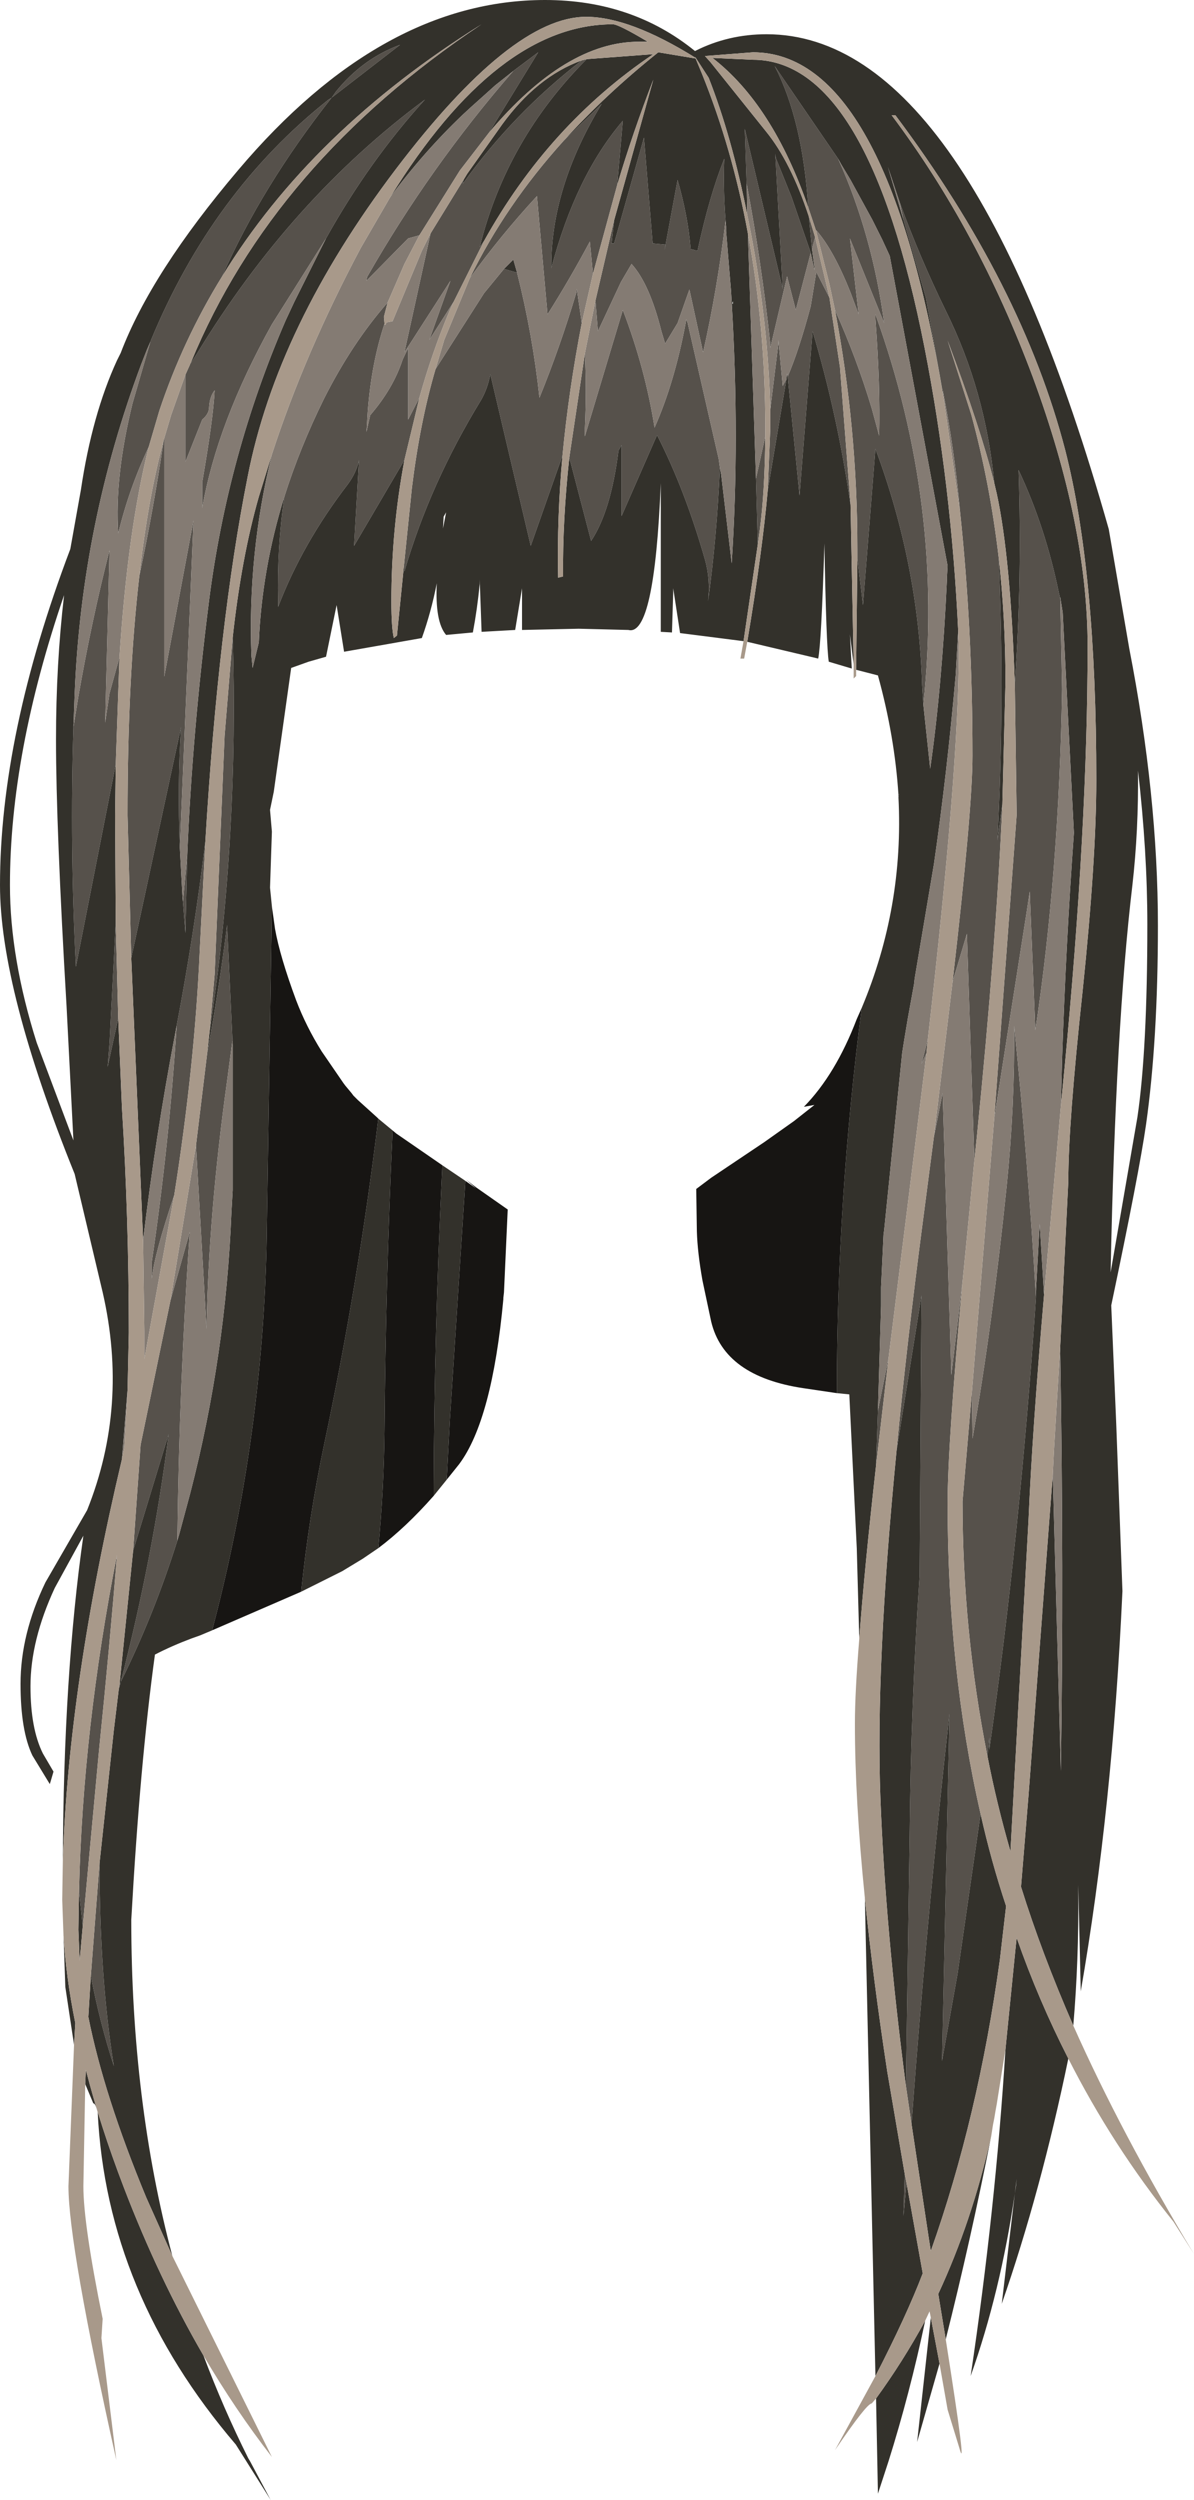 <?xml version="1.0" encoding="UTF-8" standalone="no"?>
<svg xmlns:xlink="http://www.w3.org/1999/xlink" height="200.8px" width="95.95px" xmlns="http://www.w3.org/2000/svg">
  <g transform="matrix(1.0, 0.0, 0.0, 1.0, 47.95, 100.4)">
    <path d="M17.0 -83.75 Q16.55 -90.75 14.3 -95.1 L19.4 -87.65 Q22.15 -81.55 23.1 -74.45 L20.35 -81.25 21.05 -75.15 20.4 -76.9 Q19.05 -80.3 17.65 -81.9 L17.65 -81.8 17.0 -83.75 M26.25 -43.8 L26.15 -45.4 Q25.85 -55.1 22.4 -64.35 L21.4 -51.8 20.95 -55.5 20.95 -56.3 Q20.95 -66.1 19.15 -75.5 20.9 -71.6 22.1 -67.6 L22.7 -65.4 Q22.8 -69.35 22.4 -74.8 L22.4 -75.15 Q27.95 -59.75 26.25 -43.8 M22.45 17.3 L22.6 12.9 23.45 8.7 22.45 17.3 M12.05 -85.65 L11.9 -90.05 14.95 -77.2 14.35 -88.05 14.4 -87.7 15.65 -84.6 17.2 -80.1 16.0 -75.5 15.3 -78.2 13.95 -72.45 13.95 -72.8 Q13.25 -79.3 12.05 -85.65 M17.3 -80.4 L17.05 -83.0 17.55 -81.35 17.3 -80.4 M27.75 -69.25 L26.45 -76.5 24.65 -82.75 24.35 -84.15 Q25.95 -79.75 28.05 -75.45 31.25 -69.0 31.95 -61.6 30.85 -66.0 28.2 -73.05 L30.1 -67.1 Q31.6 -61.6 32.3 -55.65 32.8 -44.25 32.2 -32.9 L32.6 -35.8 Q32.1 -24.55 30.55 -9.1 L30.35 -7.2 29.75 -25.4 28.6 -21.55 Q30.2 -35.4 30.2 -39.7 30.2 -49.95 29.2 -59.3 28.75 -64.35 27.8 -69.1 L27.75 -69.25 M33.6 -45.5 Q34.2 -54.0 33.9 -62.65 36.05 -58.1 37.15 -52.75 L37.25 -52.35 37.4 -45.05 Q37.15 -30.25 35.25 -17.65 L34.8 -28.8 34.55 -27.15 31.95 -10.6 33.75 -34.95 33.6 -45.5 M-38.45 -18.6 L-39.3 -14.7 -39.15 -16.65 -38.65 -26.25 -38.45 -18.6 M-38.65 -39.0 L-41.85 -22.75 Q-42.35 -32.45 -42.05 -42.0 L-41.65 -44.45 Q-40.6 -50.5 -39.15 -56.2 L-39.5 -42.35 -39.15 -44.7 -38.35 -47.6 -38.65 -39.0 M-35.85 -73.0 Q-30.9 -85.0 -21.55 -92.4 L-21.3 -92.55 -20.95 -93.05 Q-18.8 -95.7 -15.8 -96.8 L-21.3 -92.55 Q-26.9 -85.45 -30.1 -78.2 -33.25 -73.1 -35.15 -67.4 L-36.0 -64.5 Q-37.6 -61.1 -38.45 -57.55 -38.75 -62.1 -37.3 -68.0 L-35.85 -73.0 M-32.6 -71.3 L-32.7 -71.1 -32.15 -71.95 Q-24.55 -84.45 -13.8 -92.4 -18.3 -87.45 -21.75 -81.25 L-26.1 -74.35 Q-30.5 -66.45 -31.7 -59.6 L-31.7 -61.65 Q-30.8 -66.85 -30.7 -69.05 -31.1 -68.55 -31.15 -67.7 -31.15 -67.15 -31.7 -66.7 L-33.05 -63.3 -33.05 -70.3 -32.6 -71.3 M-32.9 -31.75 L-33.05 -25.45 -33.3 -28.6 -33.25 -27.95 -32.9 -31.75 M-33.5 -32.3 Q-33.7 -37.55 -33.4 -42.0 L-37.4 -23.45 -37.7 -34.9 Q-37.7 -45.95 -36.75 -54.15 -35.6 -59.55 -34.8 -65.0 L-34.75 -65.2 -34.75 -46.05 -32.4 -58.6 -33.5 -32.3 M-33.75 -18.05 Q-32.35 -25.4 -31.45 -32.8 L-31.9 -24.05 Q-32.3 -14.85 -33.95 -4.4 -35.55 0.35 -35.75 2.3 L-35.75 0.95 Q-34.35 -8.55 -33.75 -18.05 M-10.4 -86.45 L-10.7 -85.95 -10.75 -85.65 Q-6.7 -91.3 -1.2 -95.55 L-0.8 -95.65 Q-7.25 -89.2 -9.4 -80.55 L-9.05 -81.05 -11.5 -76.15 -13.45 -73.1 -11.75 -77.85 -15.45 -72.1 -13.35 -81.65 -10.4 -86.45 M-14.25 -68.45 L-15.45 -63.45 -19.5 -56.55 -19.1 -63.45 Q-19.3 -62.45 -20.0 -61.5 -23.65 -56.75 -25.6 -51.65 L-25.6 -52.05 Q-25.7 -56.45 -25.1 -60.5 -23.85 -64.45 -21.9 -68.4 -19.65 -72.85 -16.8 -76.1 L-17.1 -74.95 -17.05 -74.4 Q-18.1 -71.25 -18.4 -67.35 L-18.5 -65.7 -18.2 -67.05 Q-16.35 -69.2 -15.6 -71.5 L-15.15 -72.45 -15.15 -66.7 -14.25 -68.45 M-15.45 -55.35 L-14.85 -61.2 Q-14.2 -66.5 -12.95 -70.75 L-9.05 -76.85 -7.45 -78.8 -6.4 -78.5 Q-5.15 -73.55 -4.6 -68.45 -2.95 -72.5 -1.65 -76.85 L-1.6 -77.2 -1.2 -74.45 Q-2.25 -69.05 -2.75 -63.8 L-5.3 -56.55 -8.55 -70.35 Q-8.75 -69.2 -9.3 -68.25 -13.4 -61.55 -15.45 -54.5 L-15.45 -55.35 M-10.2 -78.05 Q-7.35 -83.9 -2.65 -89.1 L0.4 -92.05 Q-3.7 -85.3 -3.65 -78.85 -1.7 -86.25 2.1 -90.7 L1.65 -85.55 -0.3 -78.4 -0.55 -81.0 Q-2.15 -78.0 -3.95 -75.15 L-4.8 -84.65 Q-7.75 -81.45 -10.2 -78.05 M13.55 -65.35 Q13.5 -60.75 13.1 -57.8 L12.95 -56.7 12.8 -61.95 13.55 -65.35 M13.75 -61.05 L13.95 -65.95 13.95 -67.5 14.6 -72.8 14.6 -73.1 14.95 -69.4 15.25 -69.95 13.75 -61.05 M-14.25 -81.5 L-15.15 -81.25 -18.5 -77.85 -18.45 -78.15 Q-13.4 -87.0 -6.7 -94.7 L-4.7 -96.2 -8.65 -89.75 -11.0 -86.7 -14.25 -81.5 M10.4 -82.2 L10.35 -82.65 Q9.7 -77.2 8.55 -72.1 L7.45 -77.15 6.5 -74.45 5.5 -72.8 5.2 -73.8 Q4.25 -77.6 2.8 -79.2 L1.95 -77.75 0.1 -73.8 -0.1 -76.25 1.4 -82.7 1.2 -80.85 1.4 -80.85 3.8 -89.35 4.5 -80.85 5.55 -80.75 5.45 -80.3 6.5 -85.95 Q7.35 -83.0 7.55 -80.4 L8.1 -80.25 Q9.05 -84.65 10.25 -87.65 10.15 -84.95 10.4 -82.2 M-0.95 -72.0 Q-0.8 -69.15 -0.95 -66.0 L-0.95 -65.35 2.1 -75.5 Q3.9 -70.8 4.65 -66.05 6.25 -69.65 7.15 -74.45 L7.2 -74.75 7.3 -74.5 9.8 -63.55 9.9 -62.85 9.9 -62.8 Q9.65 -57.2 8.95 -52.1 9.15 -53.85 8.7 -55.45 7.1 -61.05 4.85 -65.45 L2.0 -58.95 2.0 -64.65 1.75 -64.2 Q1.15 -59.35 -0.45 -56.95 L-2.2 -63.65 -0.95 -72.0 M-29.25 -49.2 Q-29.0 -41.35 -29.45 -33.5 -29.9 -25.4 -31.1 -17.6 L-30.7 -22.15 -29.9 -41.3 -29.25 -49.2 M-31.3 -15.8 Q-30.35 -20.95 -29.7 -26.1 L-29.25 -16.45 -29.25 -17.0 -29.7 -13.6 Q-31.2 -2.85 -31.35 6.35 L-32.2 -8.4 -31.3 -15.8 M-33.7 23.35 Q-35.55 29.25 -38.25 34.7 L-38.3 34.9 -38.4 35.25 -38.35 34.95 -38.25 34.7 Q-35.65 24.65 -34.4 14.8 L-37.25 24.15 -36.65 15.65 -34.25 4.05 -32.7 -1.45 Q-33.55 10.65 -33.7 23.35 M-39.95 49.25 Q-39.95 58.4 -38.8 65.55 -39.95 62.0 -40.65 58.3 L-39.95 49.25 M18.7 -76.5 L19.55 -70.9 20.4 -59.85 Q19.35 -67.1 17.35 -73.8 L16.3 -60.6 15.35 -70.15 Q16.25 -72.25 17.2 -75.8 L17.65 -78.55 18.7 -76.5 M26.6 -16.85 L26.5 -15.8 26.1 -14.95 26.6 -16.85 M-41.3 54.3 L-41.6 51.5 Q-41.3 38.5 -38.55 24.5 -39.1 31.4 -40.0 40.25 L-41.3 54.3 M24.1 16.1 Q24.9 7.7 26.2 -2.2 L27.1 -9.1 27.8 -12.6 28.5 10.05 29.4 2.55 Q28.2 15.65 28.2 20.35 28.2 33.7 30.85 45.3 L29.0 58.15 27.75 65.15 28.35 37.25 28.25 38.15 Q26.75 51.75 25.65 65.6 L25.3 70.2 24.85 67.15 25.15 46.95 Q25.25 36.5 25.95 26.15 L26.1 3.65 24.1 16.1 M30.15 11.45 L30.2 15.15 Q31.8 6.05 32.95 -5.15 33.6 -11.5 33.55 -18.0 34.65 -7.2 35.3 3.8 L35.3 3.85 Q34.0 23.1 31.55 40.15 L31.55 39.15 31.4 40.65 Q29.4 30.6 29.4 20.2 L30.15 11.45 M24.9 74.95 L24.65 77.6 24.75 74.2 24.9 74.95" fill="#56514b" fill-rule="evenodd" stroke="none"/>
    <path d="M19.4 -87.65 L14.3 -95.1 Q16.55 -90.75 17.0 -83.75 14.15 -92.0 9.3 -95.75 L12.55 -95.6 Q21.8 -95.6 26.35 -72.45 28.5 -61.5 29.05 -49.7 L28.85 -46.2 Q28.15 -38.25 27.1 -31.0 L25.55 -21.8 25.5 -21.35 25.0 -18.6 24.9 -18.0 24.7 -16.8 24.55 -15.85 23.1 -1.6 23.05 -1.25 22.85 3.0 22.85 3.3 22.85 4.5 22.6 12.9 22.45 17.3 Q21.5 25.75 21.1 31.25 L20.9 23.95 20.3 11.6 19.3 11.5 Q19.3 -4.15 21.3 -19.45 24.7 -27.55 24.25 -36.35 L24.3 -36.65 24.25 -36.55 Q23.95 -41.25 22.6 -46.15 L20.85 -46.6 20.95 -55.5 21.4 -51.8 22.4 -64.35 Q25.85 -55.1 26.15 -45.4 L26.25 -43.8 26.8 -38.65 Q27.75 -45.25 28.15 -53.9 L28.15 -54.1 28.2 -54.95 23.55 -79.85 22.95 -81.15 22.15 -82.75 20.4 -85.95 19.65 -87.2 19.4 -87.65 M17.2 -80.1 L15.65 -84.6 14.4 -87.7 14.35 -88.05 14.95 -77.2 11.9 -90.05 12.05 -85.65 12.05 -85.7 12.1 -83.15 Q10.85 -89.45 9.0 -94.15 L7.9 -95.85 7.95 -95.75 Q2.65 -99.05 -0.85 -99.05 -6.85 -99.05 -16.15 -86.8 -25.7 -74.2 -28.05 -62.1 -30.4 -50.3 -31.45 -32.8 -32.35 -25.4 -33.75 -18.05 L-33.9 -17.25 Q-35.45 -9.1 -36.45 -0.8 L-37.0 -13.95 -37.4 -23.45 -33.4 -42.0 Q-33.7 -37.55 -33.5 -32.3 L-33.3 -28.6 -33.05 -25.45 -32.9 -31.75 Q-32.5 -41.5 -31.15 -52.15 -29.65 -63.9 -25.0 -74.65 L-24.3 -76.15 -21.75 -81.25 Q-18.3 -87.45 -13.8 -92.4 -24.55 -84.45 -32.15 -71.95 L-32.7 -71.1 -32.6 -71.3 Q-26.0 -87.3 -9.25 -98.45 -22.95 -89.9 -30.1 -78.2 -26.9 -85.45 -21.3 -92.55 L-15.8 -96.8 Q-18.8 -95.7 -20.95 -93.05 L-21.3 -92.55 -21.55 -92.4 Q-30.9 -85.0 -35.85 -73.0 L-35.8 -73.1 -36.15 -72.3 -36.6 -71.15 Q-41.4 -58.35 -41.95 -44.7 L-42.05 -42.0 Q-42.35 -32.45 -41.85 -22.75 L-38.65 -39.0 -38.7 -34.9 -38.65 -26.25 -39.15 -16.65 -39.3 -14.7 -38.45 -18.6 -38.15 -11.4 Q-37.6 -2.5 -37.6 6.65 L-37.7 11.25 -38.15 16.8 Q-42.45 34.95 -42.9 49.05 -42.85 34.15 -41.25 22.95 L-43.55 27.15 Q-45.5 31.35 -45.5 35.05 -45.5 38.45 -44.5 40.45 L-43.65 41.9 -43.9 42.75 -43.95 42.9 -45.35 40.6 Q-46.3 38.6 -46.3 34.85 -46.3 30.85 -44.3 26.7 L-40.95 20.9 Q-37.6 12.55 -39.7 3.4 L-41.95 -6.1 Q-47.95 -20.95 -47.95 -29.3 -47.95 -41.4 -42.3 -56.3 L-41.45 -61.05 Q-40.55 -67.1 -38.55 -71.45 L-38.25 -72.05 Q-35.8 -78.5 -28.8 -86.75 -17.25 -100.4 -4.15 -100.4 2.85 -100.4 7.9 -96.3 10.55 -97.65 13.65 -97.65 29.9 -97.65 41.15 -57.9 L42.8 -48.3 Q45.1 -36.5 45.1 -26.05 45.1 -16.85 44.15 -10.1 43.6 -6.25 41.35 4.45 L41.75 13.95 42.25 27.4 Q41.45 44.85 38.9 59.55 L38.7 51.0 38.7 51.55 Q38.75 57.05 38.3 62.3 35.75 56.45 34.1 51.15 L34.7 43.85 36.65 18.05 37.3 41.85 Q37.55 25.85 37.25 8.05 L37.25 7.75 37.9 -5.5 Q37.9 -10.15 39.05 -20.8 40.15 -31.4 40.15 -37.75 40.15 -54.5 37.65 -64.25 34.2 -77.55 24.0 -91.15 L23.7 -91.15 Q30.65 -81.9 35.05 -70.1 39.45 -58.2 39.45 -48.5 39.45 -34.0 37.6 -14.65 L37.3 -11.55 37.4 -15.3 Q37.7 -24.45 38.35 -33.5 L37.45 -51.2 37.25 -52.45 37.25 -52.35 37.15 -52.75 Q36.05 -58.1 33.9 -62.65 34.2 -54.0 33.6 -45.5 33.25 -55.7 32.15 -60.75 L31.95 -61.6 Q31.25 -69.0 28.05 -75.45 25.95 -79.75 24.35 -84.15 L23.4 -87.0 24.65 -82.75 26.45 -76.5 27.75 -69.25 27.8 -69.1 27.85 -68.6 Q23.25 -96.2 12.55 -96.2 L8.7 -95.9 9.15 -95.4 13.6 -89.85 Q15.6 -87.4 17.05 -83.0 L17.3 -80.4 17.5 -78.9 17.5 -78.7 17.2 -80.1 M-10.4 -86.45 L-7.6 -90.4 Q-4.8 -94.25 -1.2 -95.55 -6.7 -91.3 -10.75 -85.65 L-10.7 -85.95 -10.4 -86.45 M-0.8 -95.65 L4.55 -96.05 Q-3.85 -90.4 -9.05 -81.05 L-9.4 -80.55 Q-7.25 -89.2 -0.8 -95.65 M-15.45 -63.45 Q-16.5 -57.9 -16.5 -52.1 -16.5 -49.95 -16.3 -49.15 L-16.05 -49.35 -15.45 -55.35 -15.45 -54.5 Q-13.4 -61.55 -9.3 -68.25 -8.75 -69.2 -8.55 -70.35 L-5.3 -56.55 -2.75 -63.8 Q-3.2 -58.85 -3.1 -54.0 L-2.7 -54.1 Q-2.75 -58.55 -2.2 -63.65 L-0.45 -56.95 Q1.15 -59.35 1.75 -64.2 L2.0 -64.65 2.0 -58.95 4.85 -65.45 Q7.1 -61.05 8.7 -55.45 9.15 -53.85 8.95 -52.1 9.65 -57.2 9.9 -62.8 L10.0 -62.3 10.85 -55.15 Q11.5 -65.15 10.85 -76.1 L10.8 -77.0 10.65 -78.8 10.4 -81.85 10.4 -82.2 Q10.15 -84.95 10.25 -87.65 9.05 -84.65 8.1 -80.25 L7.55 -80.4 Q7.35 -83.0 6.5 -85.95 L5.45 -80.3 5.55 -80.75 4.5 -80.85 3.8 -89.35 1.4 -80.85 1.2 -80.85 1.4 -82.7 4.55 -94.0 Q2.9 -89.75 1.65 -85.55 L2.1 -90.7 Q-1.7 -86.25 -3.65 -78.85 -3.7 -85.3 0.4 -92.05 L-2.65 -89.1 Q0.7 -92.8 4.95 -96.2 L7.95 -95.7 8.45 -94.5 Q10.9 -88.45 12.15 -81.65 L12.8 -61.95 12.95 -56.7 11.8 -48.9 6.7 -49.55 6.15 -53.15 6.15 -52.85 6.05 -49.6 5.15 -49.65 5.15 -61.6 Q4.65 -49.25 2.55 -49.8 L-1.45 -49.9 -6.0 -49.8 -6.0 -53.15 -6.55 -49.8 -9.25 -49.65 -9.4 -53.85 -9.4 -53.5 Q-9.6 -51.45 -9.95 -49.6 L-12.1 -49.4 Q-13.0 -50.45 -12.85 -53.55 -13.3 -51.25 -14.05 -49.15 L-20.3 -48.05 -20.9 -51.8 -21.75 -47.65 -23.15 -47.25 -24.55 -46.75 -25.95 -36.8 -26.25 -35.35 -26.1 -33.6 -26.25 -29.1 -26.1 -27.6 -26.5 -2.15 Q-26.65 13.8 -30.55 29.2 L-30.9 30.55 -31.85 30.95 -32.55 31.2 Q-34.15 31.8 -35.5 32.5 -36.7 41.25 -37.4 53.8 -37.4 68.35 -34.1 80.8 L-36.2 76.1 Q-39.6 67.9 -40.85 61.6 L-40.65 58.3 Q-39.95 62.0 -38.8 65.55 -39.95 58.4 -39.95 49.25 L-38.8 38.55 -38.4 35.25 -38.3 34.9 -38.25 34.7 Q-35.55 29.25 -33.7 23.35 L-33.55 22.85 -32.65 19.5 Q-29.8 8.45 -29.35 -3.05 L-29.25 -4.8 -29.25 -16.45 -29.7 -26.1 Q-30.35 -20.95 -31.3 -15.8 L-31.1 -17.6 Q-29.9 -25.4 -29.45 -33.5 -29.0 -41.35 -29.25 -49.2 -28.55 -55.6 -27.15 -60.5 L-26.1 -63.9 Q-28.05 -56.0 -27.75 -47.75 L-27.65 -46.75 -27.15 -48.8 Q-26.9 -54.7 -25.1 -60.5 -25.7 -56.45 -25.6 -52.05 L-25.6 -51.65 Q-23.65 -56.75 -20.0 -61.5 -19.3 -62.45 -19.1 -63.45 L-19.5 -56.55 -15.45 -63.45 M12.1 -48.85 Q13.3 -56.0 13.75 -61.05 L15.25 -69.95 15.3 -70.4 15.35 -70.15 16.3 -60.6 17.35 -73.8 Q19.35 -67.1 20.4 -59.85 L20.65 -47.0 20.35 -49.45 20.5 -46.7 18.65 -47.25 Q18.45 -48.45 18.3 -56.75 18.05 -48.65 17.8 -47.5 L17.6 -47.55 12.1 -48.85 M-6.7 -94.7 L-8.15 -93.55 -9.15 -92.65 -10.1 -91.8 -10.75 -91.2 Q-13.95 -88.15 -16.6 -84.55 -8.0 -98.45 1.3 -98.45 1.75 -98.45 4.1 -97.05 L3.4 -97.05 Q-2.5 -97.05 -8.65 -89.75 L-4.7 -96.2 -6.7 -94.7 M10.95 -76.2 L10.9 -76.1 10.9 -76.0 10.95 -76.0 10.95 -76.2 M-7.45 -78.8 L-6.7 -79.55 -6.4 -78.5 -7.45 -78.8 M-12.3 -58.9 L-12.35 -57.95 -12.1 -59.25 -12.3 -58.9 M-17.55 -10.55 L-16.4 -9.6 Q-16.95 2.35 -17.05 14.5 -17.1 19.3 -17.55 23.95 L-18.8 24.8 -20.45 25.8 -23.75 27.45 Q-23.15 21.55 -21.9 15.6 -19.15 2.65 -17.55 -10.55 M-12.4 -6.8 L-10.55 -5.55 -11.8 13.7 -12.05 18.45 -13.1 19.75 -13.1 19.0 Q-13.05 6.7 -12.45 -5.8 L-12.4 -6.8 M-31.6 88.8 Q-30.0 93.05 -28.0 97.05 L-27.85 97.3 -26.2 100.4 -28.15 97.3 -29.0 95.95 Q-39.4 83.8 -40.1 69.25 -40.3 68.5 -40.45 68.55 L-41.1 67.0 -41.05 65.85 Q-39.9 70.35 -38.0 75.3 -35.2 82.6 -31.6 88.8 M-42.0 63.85 L-42.7 59.2 -42.85 55.0 Q-42.65 58.4 -41.9 62.1 L-42.0 63.85 M32.6 -35.8 L32.2 -32.9 Q32.8 -44.25 32.3 -55.65 32.85 -50.8 32.85 -45.6 L32.6 -35.8 M-42.8 -52.6 Q-47.15 -39.9 -47.15 -29.3 -47.15 -23.45 -45.0 -16.65 L-42.05 -8.8 -42.6 -19.55 Q-43.45 -34.0 -43.45 -41.0 -43.45 -47.05 -42.8 -52.6 M-37.25 24.15 L-34.4 14.8 Q-35.65 24.65 -38.25 34.7 L-38.35 34.95 -37.25 24.15 M-41.3 54.3 L-41.55 57.1 -41.65 54.6 -41.6 51.5 -41.3 54.3 M24.1 16.1 L26.1 3.65 25.95 26.15 Q25.25 36.5 25.15 46.95 L24.85 67.15 Q23.2 54.55 22.8 44.0 22.4 33.5 24.1 16.1 M25.3 70.2 L25.65 65.6 Q26.75 51.75 28.25 38.15 L28.35 37.25 27.75 65.15 29.0 58.15 30.85 45.3 Q31.7 49.1 32.9 52.7 L32.4 57.0 Q30.65 69.7 26.85 80.4 L26.7 79.45 25.3 70.2 M35.3 3.8 L35.3 3.3 35.6 -2.1 35.95 3.6 Q35.0 14.6 34.7 21.7 L33.25 48.3 Q32.15 44.5 31.4 40.65 L31.55 39.15 31.55 40.15 Q34.0 23.1 35.3 3.85 L35.3 3.8 M43.45 -10.65 Q44.25 -16.05 44.25 -26.15 44.25 -32.0 43.5 -38.5 43.55 -33.7 43.05 -29.3 41.7 -17.95 41.3 1.8 L43.45 -10.65 M32.85 64.2 L33.65 56.2 33.75 55.25 Q35.5 60.25 37.9 64.95 35.7 75.6 32.55 84.65 L33.6 75.8 33.7 75.15 33.75 74.6 33.6 75.8 Q32.45 83.7 30.05 90.45 32.05 77.05 32.85 64.2 M21.55 52.05 Q22.2 58.45 23.35 66.0 L24.75 74.2 24.65 77.6 24.9 74.95 26.2 82.2 Q24.9 85.6 22.4 90.45 L21.55 52.05 M31.7 71.2 Q30.05 79.55 28.05 87.5 L27.45 83.85 Q30.15 78.05 31.7 71.2 M27.55 89.45 L25.75 95.75 26.85 85.75 27.55 89.45 M26.4 86.0 Q25.15 91.9 23.45 97.3 L22.6 99.9 22.55 97.3 22.45 92.25 Q24.6 89.3 26.4 86.0" fill="#33312b" fill-rule="evenodd" stroke="none"/>
    <path d="M19.4 -87.65 L19.65 -87.2 20.4 -85.95 22.15 -82.75 22.95 -81.15 23.55 -79.85 28.2 -54.95 28.15 -54.1 28.15 -53.9 Q27.75 -45.25 26.8 -38.65 L26.25 -43.8 Q27.95 -59.75 22.4 -75.15 L22.4 -74.8 Q22.8 -69.35 22.7 -65.4 L22.1 -67.6 Q20.9 -71.6 19.15 -75.5 L18.7 -77.6 17.65 -81.8 17.65 -81.9 Q19.05 -80.3 20.4 -76.9 L21.05 -75.15 20.35 -81.25 23.1 -74.45 Q22.15 -81.55 19.4 -87.65 M22.6 12.9 L22.85 4.5 22.85 3.3 22.85 3.0 23.05 -1.25 23.1 -1.6 24.55 -15.85 24.7 -16.8 24.9 -18.0 25.0 -18.6 25.5 -21.35 25.55 -21.8 27.1 -31.0 Q28.15 -38.25 28.85 -46.2 L29.05 -49.7 29.1 -48.1 Q29.1 -38.55 26.6 -16.85 L26.1 -14.95 26.5 -15.8 24.95 -3.3 23.45 8.7 22.6 12.9 M17.2 -80.1 L17.5 -78.7 17.5 -78.9 17.3 -80.4 17.55 -81.35 18.7 -76.5 17.65 -78.55 17.2 -75.8 Q16.25 -72.25 15.35 -70.15 L15.3 -70.4 15.25 -69.95 14.95 -69.4 14.6 -73.1 14.6 -72.8 13.95 -67.5 Q13.8 -74.2 12.4 -81.65 L12.1 -83.15 12.05 -85.7 12.05 -85.65 Q13.25 -79.3 13.95 -72.8 L13.95 -72.45 15.3 -78.2 16.0 -75.5 17.2 -80.1 M27.85 -68.6 L27.8 -69.1 27.75 -69.25 27.8 -69.1 Q28.75 -64.35 29.2 -59.3 L27.9 -68.3 27.85 -68.6 M24.65 -82.75 L23.4 -87.0 24.35 -84.15 24.65 -82.75 M37.25 -52.35 L37.25 -52.45 37.45 -51.2 38.35 -33.5 Q37.7 -24.45 37.4 -15.3 L37.3 -11.55 35.95 3.6 35.6 -2.1 35.3 3.3 35.3 3.8 Q34.65 -7.2 33.55 -18.0 33.6 -11.5 32.95 -5.15 31.8 6.05 30.2 15.15 L30.15 11.45 31.95 -10.6 34.55 -27.15 34.8 -28.8 35.25 -17.65 Q37.15 -30.25 37.4 -45.05 L37.25 -52.35 M37.25 7.75 L37.25 8.05 Q37.55 25.85 37.3 41.85 L36.65 18.05 36.75 16.05 37.25 7.75 M-38.15 16.8 L-37.7 11.25 -37.95 15.8 -38.0 16.05 -38.15 16.8 M-42.05 -42.0 L-41.95 -44.7 Q-41.4 -58.35 -36.6 -71.15 L-36.15 -72.3 -35.8 -73.1 -35.85 -73.0 -37.3 -68.0 Q-38.75 -62.1 -38.45 -57.55 -37.6 -61.1 -36.0 -64.5 -37.7 -57.75 -38.35 -47.6 L-39.15 -44.7 -39.5 -42.35 -39.15 -56.2 Q-40.6 -50.5 -41.65 -44.45 L-42.05 -42.0 M-21.75 -81.25 L-24.3 -76.15 -25.0 -74.65 Q-29.65 -63.9 -31.15 -52.15 -32.5 -41.5 -32.9 -31.75 L-33.25 -27.95 -33.3 -28.6 -33.5 -32.3 -32.4 -58.6 -34.75 -46.05 -34.75 -65.2 -34.2 -67.05 -33.05 -70.3 -33.05 -63.3 -31.7 -66.7 Q-31.15 -67.15 -31.15 -67.7 -31.1 -68.55 -30.7 -69.05 -30.8 -66.85 -31.7 -61.65 L-31.7 -59.6 Q-30.5 -66.45 -26.1 -74.35 L-21.75 -81.25 M-36.45 -0.8 Q-35.45 -9.1 -33.9 -17.25 L-33.75 -18.05 Q-34.35 -8.55 -35.75 0.95 L-35.75 2.3 Q-35.55 0.35 -33.95 -4.4 L-36.35 8.75 -36.35 6.5 -36.45 -0.8 M-11.5 -76.15 L-11.8 -75.5 Q-13.25 -72.05 -14.25 -68.45 L-15.15 -66.7 -15.15 -72.45 -15.6 -71.5 Q-16.35 -69.2 -18.2 -67.05 L-18.5 -65.7 -18.4 -67.35 Q-18.1 -71.25 -17.05 -74.4 -17.0 -74.15 -16.9 -74.5 L-16.4 -74.6 -14.05 -80.25 -13.35 -81.65 -15.45 -72.1 -11.75 -77.85 -13.45 -73.1 -11.5 -76.15 M-12.95 -70.75 L-12.25 -73.1 -10.2 -78.05 Q-7.75 -81.45 -4.8 -84.65 L-3.95 -75.15 Q-2.15 -78.0 -0.55 -81.0 L-0.3 -78.4 -1.2 -74.45 -1.6 -77.2 -1.65 -76.85 Q-2.95 -72.5 -4.6 -68.45 -5.15 -73.55 -6.4 -78.5 L-6.7 -79.55 -7.45 -78.8 -9.05 -76.85 -12.95 -70.75 M12.15 -81.65 Q13.55 -74.2 13.55 -65.95 L13.55 -65.35 12.8 -61.95 12.15 -81.65 M-16.6 -84.55 Q-13.95 -88.15 -10.75 -91.2 L-10.1 -91.8 -9.15 -92.65 -8.15 -93.55 -6.7 -94.7 Q-13.4 -87.0 -18.45 -78.15 L-18.5 -77.85 -15.15 -81.25 -14.25 -81.5 -15.45 -79.2 -16.8 -76.1 Q-19.65 -72.85 -21.9 -68.4 -23.85 -64.45 -25.1 -60.5 -26.9 -54.7 -27.15 -48.8 L-27.65 -46.75 -27.75 -47.75 Q-28.05 -56.0 -26.1 -63.9 -23.45 -72.05 -18.95 -80.5 L-16.6 -84.55 M-0.1 -76.25 L0.1 -73.8 1.95 -77.75 2.8 -79.2 Q4.25 -77.6 5.2 -73.8 L5.5 -72.8 6.5 -74.45 7.45 -77.15 8.55 -72.1 Q9.7 -77.2 10.35 -82.65 L10.4 -82.2 10.4 -81.85 10.65 -78.8 10.8 -77.0 10.85 -76.1 Q11.5 -65.15 10.85 -55.15 L10.0 -62.3 9.9 -62.8 9.9 -62.85 9.8 -63.55 7.3 -74.5 7.2 -74.75 7.15 -74.45 Q6.25 -69.65 4.65 -66.05 3.9 -70.8 2.1 -75.5 L-0.95 -65.35 -0.95 -66.0 Q-0.8 -69.15 -0.95 -72.0 L-0.1 -76.25 M-29.25 -16.45 L-29.25 -4.8 -29.35 -3.05 Q-29.8 8.45 -32.65 19.5 L-33.55 22.85 -33.7 23.35 Q-33.55 10.65 -32.7 -1.45 L-34.25 4.05 -32.2 -8.4 -31.35 6.35 Q-31.2 -2.85 -29.7 -13.6 L-29.25 -17.0 -29.25 -16.45 M28.6 -21.55 L29.75 -25.4 30.35 -7.2 29.4 2.55 28.5 10.05 27.8 -12.6 27.1 -9.1 28.6 -21.55 M-34.8 -65.0 Q-35.6 -59.55 -36.75 -54.15 -36.05 -60.4 -34.8 -65.0" fill="#847b73" fill-rule="evenodd" stroke="none"/>
    <path d="M24.25 -36.55 L24.3 -36.65 24.25 -36.35 24.25 -36.55 M21.3 -19.45 Q19.3 -4.15 19.3 11.5 L16.6 11.1 Q10.25 10.15 9.2 5.75 L8.5 2.45 Q8.1 0.2 8.05 -1.5 L8.0 -4.9 9.2 -5.8 13.45 -8.65 15.85 -10.35 17.5 -11.65 16.65 -11.5 Q19.2 -14.1 20.9 -18.55 L21.3 -19.45 M-26.1 -27.6 L-25.85 -25.8 Q-25.45 -23.55 -24.15 -20.05 -23.35 -17.95 -22.1 -15.95 L-20.35 -13.4 -20.2 -13.2 -19.7 -12.6 -19.55 -12.4 -19.2 -12.05 -17.65 -10.65 -17.55 -10.55 Q-19.15 2.65 -21.9 15.6 -23.15 21.55 -23.75 27.45 L-30.9 30.55 -30.55 29.2 Q-26.65 13.8 -26.5 -2.15 L-26.1 -27.6 M-16.4 -9.6 L-16.1 -9.35 -12.4 -6.8 -12.45 -5.8 Q-13.05 6.7 -13.1 19.0 L-13.1 19.75 Q-15.35 22.3 -17.55 23.95 -17.1 19.3 -17.05 14.5 -16.95 2.35 -16.4 -9.6 M-10.55 -5.55 L-9.7 -4.95 -10.5 -5.65 -9.65 -5.0 -7.15 -3.25 -7.45 3.4 -7.5 3.85 -7.5 3.95 Q-8.4 13.65 -11.05 17.2 L-12.05 18.45 -11.8 13.7 -10.55 -5.55" fill="#171513" fill-rule="evenodd" stroke="none"/>
    <path d="M20.95 -55.5 L20.85 -46.6 20.85 -46.1 20.65 -45.9 20.65 -47.0 20.4 -59.85 19.55 -70.9 18.7 -76.5 17.55 -81.35 17.05 -83.0 Q15.6 -87.4 13.6 -89.85 L9.15 -95.4 8.7 -95.9 12.55 -96.2 Q23.25 -96.2 27.85 -68.6 L27.9 -68.3 29.2 -59.3 Q30.2 -49.95 30.2 -39.7 30.2 -35.4 28.6 -21.55 L27.1 -9.1 26.2 -2.2 Q24.9 7.7 24.1 16.1 22.4 33.5 22.8 44.0 23.2 54.55 24.85 67.15 L25.3 70.2 26.7 79.45 26.85 80.4 Q30.65 69.7 32.4 57.0 L32.9 52.7 Q31.7 49.1 30.85 45.3 28.2 33.7 28.2 20.35 28.2 15.65 29.4 2.55 L30.35 -7.2 30.55 -9.1 Q32.1 -24.55 32.6 -35.8 L32.85 -45.6 Q32.85 -50.8 32.3 -55.65 31.6 -61.6 30.1 -67.1 L28.2 -73.05 Q30.85 -66.0 31.95 -61.6 L32.15 -60.75 Q33.25 -55.7 33.6 -45.5 L33.75 -34.95 31.95 -10.6 30.15 11.45 29.4 20.2 Q29.4 30.6 31.4 40.65 32.15 44.5 33.25 48.3 L34.7 21.7 Q35.0 14.6 35.95 3.6 L37.3 -11.55 37.6 -14.65 Q39.45 -34.0 39.45 -48.5 39.45 -58.2 35.05 -70.1 30.65 -81.9 23.7 -91.15 L24.0 -91.15 Q34.2 -77.55 37.65 -64.25 40.15 -54.5 40.15 -37.75 40.15 -31.4 39.05 -20.8 37.9 -10.15 37.9 -5.5 L37.25 7.75 36.75 16.05 36.65 18.05 34.7 43.85 34.1 51.15 Q35.75 56.45 38.3 62.3 42.15 70.95 48.0 80.65 L46.35 78.05 Q41.45 71.95 37.9 64.95 35.5 60.25 33.75 55.25 L33.65 56.2 32.85 64.2 32.15 68.6 32.05 69.15 31.95 69.75 31.85 70.25 31.7 71.2 Q30.15 78.05 27.45 83.85 L28.05 87.5 Q29.8 98.6 29.15 96.25 L28.2 93.15 27.55 89.45 26.85 85.75 26.75 85.25 26.4 86.0 Q24.6 89.3 22.45 92.25 L22.1 92.65 Q21.7 92.65 19.15 96.4 L22.4 90.45 Q24.9 85.6 26.2 82.2 L24.9 74.95 24.75 74.2 23.35 66.0 Q22.2 58.45 21.55 52.05 20.75 44.15 20.75 38.05 20.75 35.55 21.1 31.25 21.5 25.75 22.45 17.3 L23.45 8.7 24.95 -3.3 26.5 -15.8 26.6 -16.85 Q29.1 -38.55 29.1 -48.1 L29.05 -49.7 Q28.5 -61.5 26.35 -72.45 21.8 -95.6 12.55 -95.6 L9.3 -95.75 Q14.15 -92.0 17.0 -83.75 L17.65 -81.8 18.7 -77.6 19.15 -75.5 Q20.95 -66.1 20.95 -56.3 L20.95 -55.5 M-42.9 49.05 Q-42.45 34.95 -38.15 16.8 L-38.0 16.05 -37.95 15.8 -37.7 11.25 -37.6 6.65 Q-37.6 -2.5 -38.15 -11.4 L-38.45 -18.6 -38.65 -26.25 -38.7 -34.9 -38.65 -39.0 -38.35 -47.6 Q-37.7 -57.75 -36.0 -64.5 L-35.15 -67.4 Q-33.25 -73.1 -30.1 -78.2 -22.95 -89.9 -9.25 -98.45 -26.0 -87.3 -32.6 -71.3 L-33.05 -70.3 -34.2 -67.05 -34.75 -65.2 -34.8 -65.0 Q-36.05 -60.4 -36.75 -54.15 -37.7 -45.95 -37.7 -34.9 L-37.4 -23.45 -37.0 -13.95 -36.45 -0.8 -36.35 6.5 -36.35 8.75 -33.95 -4.4 Q-32.3 -14.85 -31.9 -24.05 L-31.45 -32.8 Q-30.4 -50.3 -28.05 -62.1 -25.7 -74.2 -16.15 -86.8 -6.85 -99.05 -0.85 -99.05 2.65 -99.05 7.95 -95.75 L7.9 -95.85 9.0 -94.15 Q10.85 -89.45 12.1 -83.15 L12.4 -81.65 Q13.8 -74.2 13.95 -67.5 L13.95 -65.95 13.75 -61.05 Q13.3 -56.0 12.1 -48.85 L11.85 -47.5 11.55 -47.5 11.8 -48.9 12.95 -56.7 13.1 -57.8 Q13.5 -60.75 13.55 -65.35 L13.55 -65.95 Q13.55 -74.2 12.15 -81.65 10.9 -88.45 8.45 -94.5 L7.95 -95.7 4.95 -96.2 Q0.7 -92.8 -2.65 -89.1 -7.35 -83.9 -10.2 -78.05 L-12.25 -73.1 -12.95 -70.75 Q-14.2 -66.5 -14.85 -61.2 L-15.45 -55.35 -16.05 -49.35 -16.3 -49.15 Q-16.5 -49.95 -16.5 -52.1 -16.5 -57.9 -15.45 -63.45 L-14.25 -68.45 Q-13.25 -72.05 -11.8 -75.5 L-11.5 -76.15 -9.05 -81.05 Q-3.85 -90.4 4.55 -96.05 L-0.8 -95.65 -1.2 -95.55 Q-4.8 -94.25 -7.6 -90.4 L-10.4 -86.45 -13.35 -81.65 -14.05 -80.25 -16.4 -74.6 -16.9 -74.5 Q-17.0 -74.15 -17.05 -74.4 L-17.1 -74.95 -16.8 -76.1 -15.45 -79.2 -14.25 -81.5 -11.0 -86.7 -8.65 -89.75 Q-2.5 -97.05 3.4 -97.05 L4.1 -97.05 Q1.75 -98.45 1.3 -98.45 -8.0 -98.45 -16.6 -84.55 L-18.95 -80.5 Q-23.45 -72.05 -26.1 -63.9 L-27.15 -60.5 Q-28.55 -55.6 -29.25 -49.2 L-29.9 -41.3 -30.7 -22.15 -31.1 -17.6 -31.3 -15.8 -32.2 -8.4 -34.25 4.05 -36.65 15.65 -37.25 24.15 -38.35 34.95 -38.4 35.25 -38.8 38.55 -39.95 49.25 -40.65 58.3 -40.85 61.6 Q-39.6 67.9 -36.2 76.1 L-34.1 80.8 -26.1 96.95 Q-29.05 93.15 -31.6 88.8 -35.2 82.6 -38.0 75.3 -39.9 70.35 -41.05 65.85 L-41.1 67.0 -41.25 75.2 Q-41.25 78.25 -39.7 85.85 L-39.8 87.4 -38.6 97.2 Q-42.45 79.95 -42.45 75.2 L-42.0 63.85 -41.9 62.1 Q-42.65 58.4 -42.85 55.0 L-42.95 52.2 -42.9 49.05 M-0.1 -76.25 L-0.95 -72.0 -2.2 -63.65 Q-2.75 -58.55 -2.7 -54.1 L-3.1 -54.0 Q-3.2 -58.85 -2.75 -63.8 -2.25 -69.05 -1.2 -74.45 L-0.3 -78.4 1.65 -85.55 Q2.9 -89.75 4.55 -94.0 L1.4 -82.7 -0.1 -76.25 M-41.6 51.5 L-41.65 54.6 -41.55 57.1 -41.3 54.3 -40.0 40.25 Q-39.1 31.4 -38.55 24.5 -41.3 38.5 -41.6 51.5" fill="#a8998a" fill-rule="evenodd" stroke="none"/>
  </g>
</svg>
